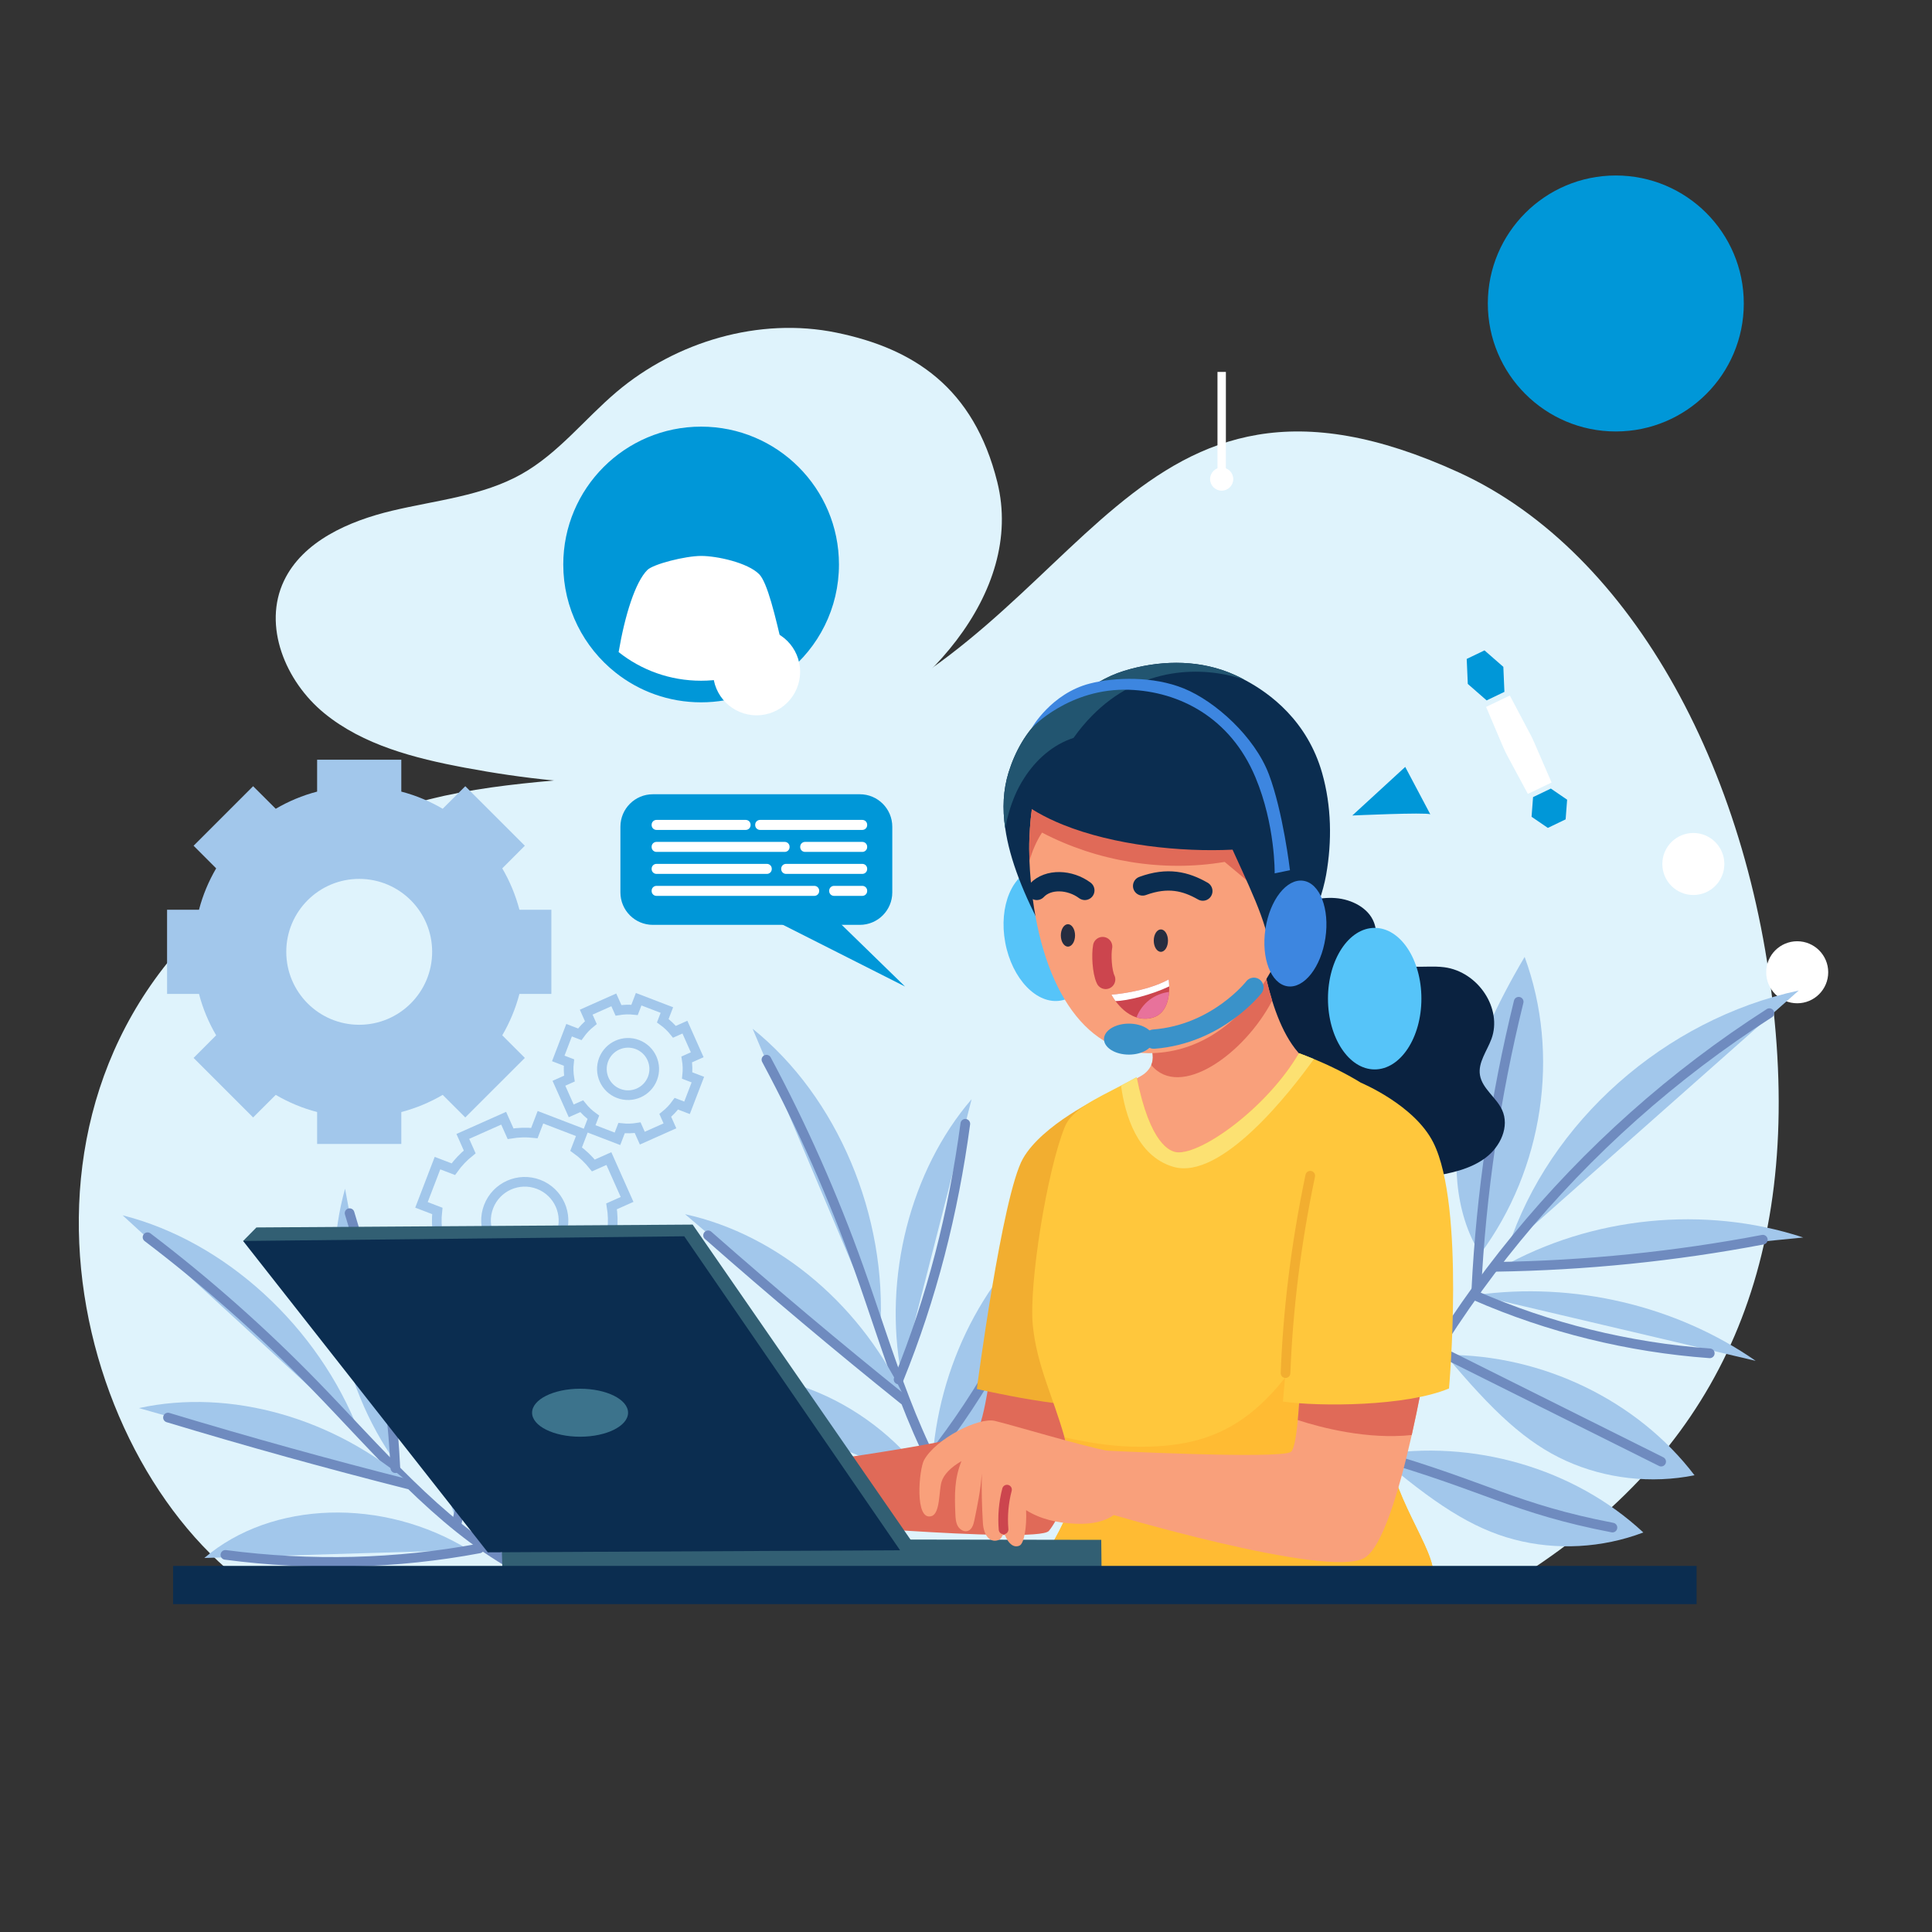 <?xml version="1.0" encoding="UTF-8"?> <svg xmlns="http://www.w3.org/2000/svg" viewBox="0 0 200.00 200.00" data-guides="{&quot;vertical&quot;:[],&quot;horizontal&quot;:[]}"><rect x="0" y="0" width="200.00" height="200.00" fill="#333333" stroke="none"/><path fill="rgb(223, 243, 252)" stroke="none" fill-opacity="1" stroke-width="1" stroke-opacity="1" id="tSvg10a5d00e3f8" title="Path 1" d="M25.201 163.829C6.205 149.385 -2.255 109.333 28.589 89.693C49.009 76.693 61.709 84.109 84.681 75.509C112.725 65.013 116.905 33.301 151.017 48.905C169.089 57.169 181.617 80.461 183.821 106.933C185.981 132.857 176.793 150.645 158.017 162.817C113.925 164.693 69.745 164.353 25.201 163.829Z"></path><path fill="rgb(223, 243, 252)" stroke="none" fill-opacity="1" stroke-width="1" stroke-opacity="1" id="tSvg862be6fe48" title="Path 2" d="M103.24 49.904C106.109 61.424 95.455 72.828 84.23 77.556C73.005 82.288 60.133 81.724 48.107 79.468C42.918 78.496 37.584 77.128 33.553 73.82C29.522 70.512 27.185 64.768 29.395 60.128C31.344 56.036 36.091 53.94 40.615 52.864C45.14 51.788 49.946 51.348 53.977 49.084C57.8 46.936 60.511 43.38 63.836 40.564C69.978 35.368 78.607 32.792 86.592 34.436C94.582 36.08 100.801 40.112 103.24 49.904Z"></path><path fill="rgb(162, 199, 235)" stroke="none" fill-opacity="1" stroke-width="1" stroke-opacity="1" id="tSvg168b43943a2" title="Path 3" d="M17.295 102.89C17.295 99.985 17.295 97.08 17.295 94.175C18.397 94.175 19.498 94.175 20.6 94.175C20.997 92.652 21.602 91.215 22.377 89.891C21.598 89.111 20.819 88.331 20.04 87.551C22.095 85.496 24.149 83.442 26.203 81.388C26.984 82.166 27.764 82.945 28.544 83.724C29.867 82.949 31.304 82.344 32.828 81.947C32.828 80.846 32.828 79.744 32.828 78.643C35.733 78.643 38.638 78.643 41.543 78.643C41.543 79.744 41.543 80.846 41.543 81.947C43.067 82.344 44.503 82.949 45.827 83.724C46.607 82.945 47.387 82.166 48.167 81.388C50.222 83.442 52.276 85.496 54.331 87.551C53.552 88.331 52.773 89.111 51.994 89.891C52.769 91.214 53.37 92.651 53.771 94.175C54.873 94.175 55.974 94.175 57.075 94.175C57.075 97.08 57.075 99.985 57.075 102.89C55.974 102.89 54.873 102.89 53.771 102.89C53.37 104.414 52.769 105.851 51.994 107.174C52.773 107.954 53.552 108.735 54.331 109.515C52.276 111.569 50.222 113.624 48.167 115.678C47.387 114.899 46.607 114.12 45.827 113.341C44.504 114.116 43.067 114.718 41.543 115.118C41.543 116.22 41.543 117.321 41.543 118.423C38.638 118.423 35.733 118.423 32.828 118.423C32.828 117.321 32.828 116.22 32.828 115.118C31.304 114.718 29.867 114.116 28.544 113.341C27.764 114.12 26.984 114.899 26.203 115.678C24.149 113.624 22.095 111.569 20.04 109.515C20.819 108.735 21.598 107.954 22.377 107.174C21.602 105.851 20.997 104.414 20.6 102.89C19.498 102.89 18.397 102.89 17.295 102.89ZM37.183 106.084C41.354 106.084 44.736 102.702 44.736 98.53C44.736 94.364 41.354 90.982 37.183 90.982C33.016 90.982 29.634 94.364 29.634 98.53C29.634 102.702 33.016 106.084 37.183 106.084Z"></path><path fill="none" stroke="rgb(162, 199, 235)" fill-opacity="1" stroke-width="1" stroke-opacity="1" stroke-miterlimit="10" id="tSvg18cfab3246b" title="Path 4" d="M43.631 124.727C44.184 123.286 44.736 121.846 45.289 120.405C45.835 120.614 46.382 120.824 46.928 121.034C47.415 120.354 47.988 119.756 48.624 119.247C48.386 118.712 48.148 118.177 47.911 117.642C49.32 117.014 50.73 116.386 52.139 115.758C52.378 116.293 52.617 116.827 52.855 117.362C53.659 117.229 54.487 117.203 55.318 117.296C55.527 116.749 55.737 116.203 55.947 115.657C57.387 116.21 58.828 116.762 60.269 117.315C60.059 117.861 59.849 118.407 59.64 118.954C60.32 119.44 60.917 120.014 61.426 120.65C61.961 120.412 62.496 120.174 63.031 119.936C63.659 121.346 64.287 122.756 64.915 124.165C64.381 124.404 63.846 124.642 63.311 124.881C63.444 125.685 63.469 126.512 63.378 127.344C63.924 127.553 64.47 127.763 65.017 127.972C64.464 129.413 63.911 130.854 63.359 132.294C62.812 132.085 62.266 131.875 61.72 131.666C61.231 132.345 60.66 132.943 60.023 133.452C60.261 133.987 60.499 134.522 60.737 135.057C59.327 135.685 57.918 136.313 56.508 136.941C56.27 136.406 56.031 135.872 55.792 135.337C54.989 135.47 54.161 135.494 53.33 135.404C53.12 135.95 52.911 136.496 52.701 137.042C51.26 136.49 49.82 135.937 48.379 135.384C48.589 134.838 48.798 134.292 49.008 133.746C48.328 133.257 47.73 132.686 47.221 132.049C46.686 132.287 46.151 132.525 45.616 132.763C44.988 131.353 44.36 129.944 43.732 128.534C44.267 128.295 44.802 128.057 45.336 127.818C45.203 127.014 45.177 126.187 45.27 125.356C44.724 125.146 44.177 124.936 43.631 124.727ZM52.886 130.094C54.955 130.888 57.275 129.854 58.069 127.786C58.862 125.719 57.828 123.399 55.759 122.605C53.693 121.812 51.373 122.846 50.58 124.912C49.786 126.981 50.82 129.302 52.886 130.094Z"></path><path fill="none" stroke="rgb(162, 199, 235)" fill-opacity="1" stroke-width="1" stroke-opacity="1" stroke-miterlimit="10" id="tSvg10967e1cb96" title="Path 5" d="M57.792 109.567C58.165 108.593 58.539 107.62 58.912 106.646C59.281 106.788 59.65 106.93 60.019 107.071C60.348 106.612 60.736 106.208 61.166 105.864C61.005 105.502 60.844 105.141 60.684 104.779C61.636 104.355 62.589 103.931 63.541 103.506C63.703 103.868 63.864 104.229 64.025 104.59C64.569 104.501 65.128 104.483 65.689 104.546C65.831 104.177 65.973 103.808 66.114 103.438C67.088 103.812 68.061 104.185 69.035 104.559C68.893 104.928 68.751 105.297 68.61 105.666C69.069 105.995 69.473 106.382 69.817 106.812C70.179 106.651 70.54 106.491 70.902 106.33C71.326 107.282 71.75 108.235 72.175 109.188C71.813 109.349 71.452 109.51 71.091 109.672C71.18 110.215 71.197 110.774 71.135 111.336C71.504 111.477 71.874 111.619 72.243 111.76C71.869 112.734 71.496 113.707 71.122 114.681C70.753 114.539 70.384 114.398 70.015 114.256C69.685 114.715 69.299 115.119 68.869 115.463C69.029 115.825 69.19 116.186 69.351 116.548C68.398 116.972 67.446 117.397 66.493 117.821C66.332 117.46 66.17 117.098 66.009 116.737C65.466 116.826 64.907 116.843 64.345 116.782C64.203 117.151 64.062 117.52 63.92 117.889C62.947 117.515 61.973 117.142 61 116.768C61.141 116.399 61.283 116.03 61.425 115.661C60.965 115.331 60.561 114.945 60.218 114.515C59.856 114.676 59.495 114.837 59.133 114.997C58.709 114.045 58.285 113.092 57.86 112.14C58.222 111.978 58.583 111.817 58.944 111.656C58.855 111.112 58.837 110.553 58.899 109.992C58.53 109.85 58.161 109.708 57.792 109.567ZM64.045 113.193C65.443 113.729 67.011 113.031 67.547 111.633C68.083 110.237 67.385 108.669 65.987 108.133C64.591 107.597 63.023 108.296 62.487 109.692C61.951 111.09 62.649 112.658 64.045 113.193Z"></path><path fill="rgb(0, 151, 216)" stroke="rgb(0, 151, 216)" fill-opacity="1" stroke-width="1" stroke-opacity="1" stroke-miterlimit="10" id="tSvg18f44af4ab6" title="Path 6" d="M58.809 58.435C58.809 62.814 60.855 66.718 64.04 69.24C66.385 71.101 69.349 72.205 72.579 72.205C75.8 72.205 78.765 71.101 81.118 69.24C84.307 66.718 86.349 62.814 86.349 58.435C86.349 50.83 80.184 44.665 72.579 44.665C64.974 44.665 58.809 50.83 58.809 58.435Z"></path><ellipse fill="rgb(255, 255, 255)" id="tSvg10ba92509d0" cx="78.32" cy="69.542" rx="4.508" ry="4.507" title="Ellipse 1" fill-opacity="1" stroke="none" stroke-opacity="1" style="transform: rotate(0deg);"></ellipse><path fill="rgb(255, 255, 255)" stroke="none" fill-opacity="1" stroke-width="1" stroke-opacity="1" id="tSvgcd6de4d04" title="Path 7" d="M64.04 67.504C66.385 69.364 69.349 70.469 72.579 70.469C75.8 70.469 78.765 69.365 81.118 67.504C80.237 63.629 79.427 60.284 78.583 59.436C77.393 58.245 74.229 57.55 72.583 57.55C70.938 57.55 67.625 58.394 67.013 59.006C65.764 60.25 64.689 63.687 64.04 67.504Z"></path><path fill="rgb(0, 151, 216)" stroke="none" fill-opacity="1" stroke-width="1" stroke-opacity="1" id="tSvgd93180848d" title="Path 8" d="M92.369 92.381C92.369 90.114 92.369 87.847 92.369 85.581C92.369 83.725 90.865 82.221 89.009 82.221C81.868 82.221 74.726 82.221 67.585 82.221C65.729 82.221 64.225 83.725 64.225 85.581C64.225 87.847 64.225 90.114 64.225 92.381C64.225 94.237 65.729 95.741 67.585 95.741C74.725 95.741 81.865 95.741 89.005 95.741C90.861 95.745 92.369 94.237 92.369 92.381Z"></path><path fill="rgb(0, 151, 216)" stroke="none" fill-opacity="1" stroke-width="1" stroke-opacity="1" id="tSvg16453f95894" title="Path 9" d="M83.321 92.025C86.777 95.391 90.233 98.758 93.689 102.125C88.088 99.294 82.486 96.463 76.885 93.633"></path><path fill="rgb(255, 255, 255)" stroke="none" fill-opacity="1" stroke-width="1" stroke-opacity="1" id="tSvg7760f07cd8" title="Path 10" d="M89.769 85.413C89.769 85.401 89.769 85.389 89.769 85.377C89.769 85.101 89.545 84.877 89.269 84.877C85.738 84.877 82.208 84.877 78.677 84.877C78.401 84.877 78.177 85.101 78.177 85.377C78.177 85.389 78.177 85.401 78.177 85.413C78.177 85.689 78.401 85.913 78.677 85.913C82.208 85.913 85.738 85.913 89.269 85.913C89.545 85.913 89.769 85.689 89.769 85.413Z"></path><path fill="rgb(255, 255, 255)" stroke="none" fill-opacity="1" stroke-width="1" stroke-opacity="1" id="tSvg1035411be85" title="Path 11" d="M77.701 85.413C77.701 85.401 77.701 85.389 77.701 85.377C77.701 85.101 77.477 84.877 77.201 84.877C74.12 84.877 71.038 84.877 67.957 84.877C67.681 84.877 67.457 85.101 67.457 85.377C67.457 85.389 67.457 85.401 67.457 85.413C67.457 85.689 67.681 85.913 67.957 85.913C71.038 85.913 74.12 85.913 77.201 85.913C77.477 85.913 77.701 85.689 77.701 85.413Z"></path><path fill="rgb(255, 255, 255)" stroke="none" fill-opacity="1" stroke-width="1" stroke-opacity="1" id="tSvg612256e0c0" title="Path 12" d="M81.737 87.689C81.737 87.677 81.737 87.665 81.737 87.653C81.737 87.377 81.513 87.153 81.237 87.153C76.81 87.153 72.384 87.153 67.957 87.153C67.681 87.153 67.457 87.377 67.457 87.653C67.457 87.665 67.457 87.677 67.457 87.689C67.457 87.965 67.681 88.189 67.957 88.189C72.384 88.189 76.81 88.189 81.237 88.189C81.513 88.189 81.737 87.965 81.737 87.689Z"></path><path fill="rgb(255, 255, 255)" stroke="none" fill-opacity="1" stroke-width="1" stroke-opacity="1" id="tSvg2202498d3a" title="Path 13" d="M89.769 87.689C89.769 87.677 89.769 87.665 89.769 87.653C89.769 87.377 89.545 87.153 89.269 87.153C87.292 87.153 85.314 87.153 83.337 87.153C83.061 87.153 82.837 87.377 82.837 87.653C82.837 87.665 82.837 87.677 82.837 87.689C82.837 87.965 83.061 88.189 83.337 88.189C85.314 88.189 87.292 88.189 89.269 88.189C89.545 88.189 89.769 87.965 89.769 87.689Z"></path><path fill="rgb(255, 255, 255)" stroke="none" fill-opacity="1" stroke-width="1" stroke-opacity="1" id="tSvg6d86bade3a" title="Path 14" d="M79.893 89.965C79.893 89.953 79.893 89.941 79.893 89.929C79.893 89.653 79.669 89.429 79.393 89.429C75.581 89.429 71.769 89.429 67.957 89.429C67.681 89.429 67.457 89.653 67.457 89.929C67.457 89.941 67.457 89.953 67.457 89.965C67.457 90.241 67.681 90.465 67.957 90.465C71.769 90.465 75.581 90.465 79.393 90.465C79.669 90.465 79.893 90.241 79.893 89.965Z"></path><path fill="rgb(255, 255, 255)" stroke="none" fill-opacity="1" stroke-width="1" stroke-opacity="1" id="tSvgf5cfef3daa" title="Path 15" d="M89.769 89.965C89.769 89.953 89.769 89.941 89.769 89.929C89.769 89.653 89.545 89.429 89.269 89.429C86.636 89.429 84.002 89.429 81.369 89.429C81.093 89.429 80.869 89.653 80.869 89.929C80.869 89.941 80.869 89.953 80.869 89.965C80.869 90.241 81.093 90.465 81.369 90.465C84.002 90.465 86.636 90.465 89.269 90.465C89.545 90.465 89.769 90.241 89.769 89.965Z"></path><path fill="rgb(255, 255, 255)" stroke="none" fill-opacity="1" stroke-width="1" stroke-opacity="1" id="tSvg78a9149e29" title="Path 16" d="M89.769 92.241C89.769 92.229 89.769 92.217 89.769 92.205C89.769 91.929 89.545 91.705 89.269 91.705C88.292 91.705 87.314 91.705 86.337 91.705C86.061 91.705 85.837 91.929 85.837 92.205C85.837 92.217 85.837 92.229 85.837 92.241C85.837 92.517 86.061 92.741 86.337 92.741C87.314 92.741 88.292 92.741 89.269 92.741C89.545 92.741 89.769 92.517 89.769 92.241Z"></path><path fill="rgb(255, 255, 255)" stroke="none" fill-opacity="1" stroke-width="1" stroke-opacity="1" id="tSvg1477e32c072" title="Path 17" d="M84.801 92.241C84.801 92.229 84.801 92.217 84.801 92.205C84.801 91.929 84.577 91.705 84.301 91.705C78.853 91.705 73.405 91.705 67.957 91.705C67.681 91.705 67.457 91.929 67.457 92.205C67.457 92.217 67.457 92.229 67.457 92.241C67.457 92.517 67.681 92.741 67.957 92.741C73.405 92.741 78.853 92.741 84.301 92.741C84.577 92.741 84.801 92.517 84.801 92.241Z"></path><ellipse fill="rgb(0, 151, 216)" id="tSvg1c5c6755cb" cx="167.268" cy="31.416" rx="13.249" ry="13.249" title="Ellipse 2" fill-opacity="1" stroke="none" stroke-opacity="1" style="transform: rotate(0deg);"></ellipse><ellipse fill="rgb(255, 255, 255)" id="tSvg19780dfd768" cx="186.046" cy="100.648" rx="3.21" ry="3.21" title="Ellipse 3" fill-opacity="1" stroke="none" stroke-opacity="1" style="transform: rotate(0deg);"></ellipse><path fill="rgb(0, 151, 216)" stroke="none" fill-opacity="1" stroke-width="1" stroke-opacity="1" id="tSvg1bebf8d9d6" title="Path 18" d="M162.073 84.82C162.125 84.142 162.177 83.463 162.229 82.784C161.667 82.4 161.105 82.016 160.543 81.632C159.929 81.927 159.315 82.222 158.702 82.516C158.65 83.195 158.599 83.873 158.547 84.552C159.109 84.936 159.671 85.32 160.233 85.704C160.846 85.41 161.46 85.115 162.073 84.82Z"></path><ellipse fill="rgb(255, 255, 255)" id="tSvg3fa83f5c2d" cx="175.294" cy="89.44" rx="3.21" ry="3.21" title="Ellipse 4" fill-opacity="1" stroke="none" stroke-opacity="1" style="transform: rotate(0deg);"></ellipse><path fill="rgb(0, 151, 216)" stroke="none" fill-opacity="1" stroke-width="1" stroke-opacity="1" id="tSvg15b4a27337d" title="Path 19" d="M155.736 71.622C155.699 70.759 155.663 69.896 155.626 69.033C154.976 68.464 154.325 67.896 153.675 67.328C153.061 67.622 152.448 67.917 151.834 68.212C151.871 69.075 151.908 69.938 151.945 70.8C152.595 71.369 153.245 71.937 153.896 72.505C154.509 72.211 155.123 71.916 155.736 71.622Z"></path><path fill="rgb(255, 255, 255)" stroke="none" fill-opacity="1" stroke-width="1" stroke-opacity="1" id="tSvg13cc500888b" title="Path 20" d="M158.164 82.184C158.983 81.791 159.801 81.398 160.62 81.005C160.015 79.61 159.41 78.214 158.805 76.818C158.69 76.553 158.565 76.292 158.429 76.036C157.719 74.691 157.008 73.346 156.297 72.001C155.478 72.394 154.66 72.787 153.841 73.18C154.425 74.555 155.008 75.929 155.592 77.304C155.727 77.622 155.877 77.935 156.041 78.24C156.749 79.555 157.457 80.87 158.164 82.184Z"></path><path fill="rgb(0, 151, 216)" stroke="none" fill-opacity="1" stroke-width="1" stroke-opacity="1" id="tSvge869b22ed1" title="Path 21" d="M148.063 84.294C147.59 84.074 139.989 84.421 139.989 84.421C141.815 82.744 143.642 81.067 145.468 79.39C146.333 81.025 147.198 82.659 148.063 84.294Z"></path><ellipse fill="rgb(0, 151, 216)" id="tSvg18e0218dcf2" cx="129.166" cy="144.647" rx="13.021" ry="13.021" title="Ellipse 5" fill-opacity="1" stroke="none" stroke-opacity="1" style="transform: rotate(0deg);"></ellipse><path fill="rgb(255, 255, 255)" stroke="none" fill-opacity="1" stroke-width="1" stroke-opacity="1" id="tSvg8160615941" x="176.276" y="96.247" width="2.174" height="27.338" title="Rectangle 2" d="M126.033 38.499C126.323 38.499 126.613 38.499 126.903 38.499C126.903 42.144 126.903 45.789 126.903 49.434C126.613 49.434 126.323 49.434 126.033 49.434C126.033 45.789 126.033 42.144 126.033 38.499Z"></path><path fill="rgb(255, 255, 255)" stroke="none" fill-opacity="1" stroke-width="1" stroke-opacity="1" id="tSvg1379a02893b" x="164.265" y="118.51" width="2.174" height="27.71" title="Rectangle 3" d="M119.706 -272.672C119.541 -272.91 119.376 -273.148 119.211 -273.387C122.249 -275.489 125.287 -277.592 128.324 -279.695C128.489 -279.456 128.654 -279.218 128.819 -278.98C125.781 -276.877 122.744 -274.774 119.706 -272.672Z"></path><path fill="rgb(255, 255, 255)" stroke="none" fill-opacity="1" stroke-width="1" stroke-opacity="1" id="tSvgde5f11b592" title="Path 22" d="M125.269 49.595C125.269 50.257 125.806 50.794 126.468 50.794C127.13 50.794 127.666 50.257 127.666 49.595C127.666 48.933 127.13 48.397 126.468 48.397C125.806 48.397 125.269 48.934 125.269 49.595Z"></path><path fill="rgb(162, 199, 235)" stroke="none" fill-opacity="1" stroke-width="1" stroke-opacity="1" id="tSvge3649a14c9" title="Path 23" d="M91.117 137.765C91.889 125.861 86.681 113.541 77.909 106.493Z"></path><path fill="none" stroke="rgb(111, 139, 191)" fill-opacity="1" stroke-width="1" stroke-opacity="1" stroke-linecap="round" stroke-miterlimit="10" id="tSvg138375dc967" title="Path 24" d="M79.341 109.697C83.037 116.585 86.233 123.793 88.889 131.229C92.117 140.257 94.657 149.849 100.185 157.417"></path><path fill="rgb(162, 199, 235)" stroke="none" fill-opacity="1" stroke-width="1" stroke-opacity="1" id="tSvg1714d8cb327" title="Path 25" d="M93.885 145.253C89.445 135.321 80.633 127.817 70.917 125.693Z"></path><path fill="none" stroke="rgb(111, 139, 191)" fill-opacity="1" stroke-width="1" stroke-opacity="1" stroke-linecap="round" stroke-miterlimit="10" id="tSvg88afac27ee" title="Path 26" d="M73.301 127.881C79.937 133.721 86.685 139.397 93.545 144.905"></path><path fill="rgb(162, 199, 235)" stroke="none" fill-opacity="1" stroke-width="1" stroke-opacity="1" id="tSvg889f1ce77b" title="Path 27" d="M96.505 153.905C90.573 145.045 79.629 140.421 70.573 142.949Z"></path><path fill="none" stroke="rgb(111, 139, 191)" fill-opacity="1" stroke-width="1" stroke-opacity="1" stroke-linecap="round" stroke-miterlimit="10" id="tSvg14b4851c774" title="Path 28" d="M72.745 143.589C80.521 148.453 88.909 152.045 97.557 154.205"></path><path fill="rgb(162, 199, 235)" stroke="none" fill-opacity="1" stroke-width="1" stroke-opacity="1" id="tSvg4e5b7964b" title="Path 29" d="M93.301 142.241C91.405 132.265 94.249 121.145 100.581 113.789Z"></path><path fill="none" stroke="rgb(111, 139, 191)" fill-opacity="1" stroke-width="1" stroke-opacity="1" stroke-linecap="round" stroke-miterlimit="10" id="tSvg119a5daed26" title="Path 30" d="M99.929 116.333C98.681 125.613 96.461 134.305 93.021 142.801"></path><path fill="rgb(162, 199, 235)" stroke="none" fill-opacity="1" stroke-width="1" stroke-opacity="1" id="tSvg18c7926188e" title="Path 31" d="M96.557 150.737C97.365 140.481 102.621 130.849 110.309 125.533C109.865 130.965 108.421 136.201 106.129 140.961C103.493 146.429 99.621 149.897 96.557 150.737Z"></path><path fill="none" stroke="rgb(111, 139, 191)" fill-opacity="1" stroke-width="1" stroke-opacity="1" stroke-linecap="round" stroke-miterlimit="10" id="tSvg1980fbddcae" title="Path 32" d="M109.169 127.609C106.145 136.161 101.793 144.089 96.365 150.953"></path><path fill="rgb(162, 199, 235)" stroke="none" fill-opacity="1" stroke-width="1" stroke-opacity="1" id="tSvg1783e582d61" title="Path 33" d="M37.185 148.277C32.989 137.361 23.337 128.505 12.693 125.809Z"></path><path fill="none" stroke="rgb(111, 139, 191)" fill-opacity="1" stroke-width="1" stroke-opacity="1" stroke-linecap="round" stroke-miterlimit="10" id="tSvgaceac5635d" title="Path 34" d="M15.273 128.077C21.361 132.705 27.145 137.821 32.537 143.361C39.089 150.089 45.269 157.593 53.257 162.081"></path><path fill="rgb(162, 199, 235)" stroke="none" fill-opacity="1" stroke-width="1" stroke-opacity="1" id="tSvgbc3c80c230" title="Path 35" d="M42.701 153.817C34.705 146.781 23.841 143.693 14.385 145.765Z"></path><path fill="none" stroke="rgb(111, 139, 191)" fill-opacity="1" stroke-width="1" stroke-opacity="1" stroke-linecap="round" stroke-miterlimit="10" id="tSvg9c9819b0ff" title="Path 36" d="M17.389 146.745C25.649 149.241 33.941 151.541 42.261 153.649"></path><path fill="rgb(162, 199, 235)" stroke="none" fill-opacity="1" stroke-width="1" stroke-opacity="1" id="tSvg5baf210518" title="Path 37" d="M48.565 160.457C39.689 154.985 28.121 155.333 21.153 161.281Z"></path><path fill="none" stroke="rgb(111, 139, 191)" fill-opacity="1" stroke-width="1" stroke-opacity="1" stroke-linecap="round" stroke-miterlimit="10" id="tSvg5af735ce5d" title="Path 38" d="M23.333 160.961C32.197 162.121 41.089 161.897 49.613 160.293"></path><path fill="rgb(162, 199, 235)" stroke="none" fill-opacity="1" stroke-width="1" stroke-opacity="1" id="tSvg189bca0873" title="Path 39" d="M40.949 151.373C35.185 143.261 33.141 132.193 35.721 123.057Z"></path><path fill="none" stroke="rgb(111, 139, 191)" fill-opacity="1" stroke-width="1" stroke-opacity="1" stroke-linecap="round" stroke-miterlimit="10" id="tSvg2b4ed4dfeb" title="Path 40" d="M36.189 125.585C38.893 134.361 40.489 143.009 40.929 151.985"></path><path fill="rgb(162, 199, 235)" stroke="none" fill-opacity="1" stroke-width="1" stroke-opacity="1" id="tSvgb42a1f3e4c" title="Path 41" d="M47.309 157.613C43.821 148.149 44.517 137.421 49.133 129.549C50.965 134.569 51.837 139.821 51.761 144.997C51.677 150.941 49.677 155.613 47.309 157.613Z"></path><path fill="none" stroke="rgb(111, 139, 191)" fill-opacity="1" stroke-width="1" stroke-opacity="1" stroke-linecap="round" stroke-miterlimit="10" id="tSvg6ca99ed341" title="Path 42" d="M48.981 131.861C49.813 140.713 49.217 149.553 47.233 157.881"></path><path fill="rgb(162, 199, 235)" stroke="none" fill-opacity="1" stroke-width="1" stroke-opacity="1" id="tSvg189a168c153" title="Path 43" d="M156.106 129.191C160.384 116.108 172.321 105.536 186.208 102.536Z"></path><path fill="rgb(162, 199, 235)" stroke="none" fill-opacity="1" stroke-width="1" stroke-opacity="1" id="tSvg1745bd61ebf" title="Path 44" d="M155.382 131.221C164.752 125.922 176.492 124.754 186.669 128.103Z"></path><path fill="rgb(162, 199, 235)" stroke="none" fill-opacity="1" stroke-width="1" stroke-opacity="1" id="tSvg107a43d05ef" title="Path 45" d="M152.79 134.058C162.917 132.654 173.522 135.151 181.746 140.873Z"></path><path fill="rgb(162, 199, 235)" stroke="none" fill-opacity="1" stroke-width="1" stroke-opacity="1" id="tSvg26aa41f38d" title="Path 46" d="M149.633 140.256C159.661 140.214 169.521 144.98 175.415 152.719C170.952 153.614 166.213 153.079 162.118 151.225C158.024 149.37 154.593 146.206 149.633 140.256Z"></path><path fill="rgb(162, 199, 235)" stroke="none" fill-opacity="1" stroke-width="1" stroke-opacity="1" id="tSvg11bf120a507" title="Path 47" d="M142.563 150.626C152.451 148.931 162.987 151.995 170.117 158.641C165.861 160.257 161.096 160.516 156.742 159.367C152.387 158.219 148.467 155.669 142.563 150.626Z"></path><path fill="rgb(162, 199, 235)" stroke="none" fill-opacity="1" stroke-width="1" stroke-opacity="1" id="tSvg145e54dc0af" title="Path 48" d="M153.238 129.811C159.768 121.01 161.54 109.15 157.83 99.06C154.997 103.857 152.553 108.929 151.412 114.32C150.271 119.712 150.493 125.46 153.238 129.811Z"></path><path fill="rgb(162, 199, 235)" stroke="none" fill-opacity="1" stroke-width="1" stroke-opacity="1" id="tSvg536fd0f1ca" title="Path 49" d="M149.249 138.302C150.795 128.952 147.598 119.041 140.845 112.269Z"></path><path fill="none" stroke="rgb(111, 139, 191)" fill-opacity="1" stroke-width="1" stroke-opacity="1" stroke-linecap="round" stroke-miterlimit="10" id="tSvgbe1d88b488" title="Path 50" d="M183.168 104.88C163.294 117.596 147.752 136.549 139.547 158.083"></path><path fill="none" stroke="rgb(111, 139, 191)" fill-opacity="1" stroke-width="1" stroke-opacity="1" stroke-linecap="round" stroke-miterlimit="10" id="tSvge4eaaf1d6" title="Path 51" d="M157.213 103.7C154.796 113.516 153.325 123.537 152.827 133.588"></path><path fill="none" stroke="rgb(111, 139, 191)" fill-opacity="1" stroke-width="1" stroke-opacity="1" stroke-linecap="round" stroke-miterlimit="10" id="tSvg1ca3558b06" title="Path 52" d="M142.33 116.066C143.122 123.985 145.569 131.725 149.479 138.696"></path><path fill="none" stroke="rgb(111, 139, 191)" fill-opacity="1" stroke-width="1" stroke-opacity="1" stroke-linecap="round" stroke-miterlimit="10" id="tSvg6d7fdc44a5" title="Path 53" d="M182.486 128.332C173.375 130.064 164.114 131.003 154.851 131.141"></path><path fill="none" stroke="rgb(111, 139, 191)" fill-opacity="1" stroke-width="1" stroke-opacity="1" stroke-linecap="round" stroke-miterlimit="10" id="tSvg1879073126c" title="Path 54" d="M176.995 140.095C168.594 139.484 160.329 137.449 152.689 134.106"></path><path fill="none" stroke="rgb(111, 139, 191)" fill-opacity="1" stroke-width="1" stroke-opacity="1" stroke-linecap="round" stroke-miterlimit="10" id="tSvg17e640ec496" title="Path 55" d="M171.962 151.306C164.21 147.44 156.457 143.568 148.705 139.701"></path><path fill="none" stroke="rgb(111, 139, 191)" fill-opacity="1" stroke-width="1" stroke-opacity="1" stroke-linecap="round" stroke-miterlimit="10" id="tSvg1631104a021" title="Path 56" d="M166.92 158.135C156.799 156.182 153.792 153.852 142.559 150.627"></path><path fill="rgb(224, 106, 88)" stroke="none" fill-opacity="1" stroke-width="1" stroke-opacity="1" id="tSvgd0274b7ba5" title="Path 57" d="M102.845 139.597C102.845 139.597 101.969 147.625 100.989 148.269C99.237 149.425 78.957 152.097 78.957 152.097C79.178 153.856 79.4 155.614 79.621 157.373C79.621 157.373 107.397 159.869 108.577 158.481C110.625 156.073 114.225 144.457 114.225 144.457C110.432 142.837 106.638 141.217 102.845 139.597Z"></path><path fill="rgb(242, 174, 48)" stroke="none" fill-opacity="1" stroke-width="1" stroke-opacity="1" id="tSvg76fdaaf01a" title="Path 58" d="M116.237 118.929C115.489 117.133 114.741 115.337 113.993 113.541C113.993 113.541 107.905 116.401 105.897 119.933C103.749 123.709 101.121 143.785 101.121 143.785C101.121 143.785 111.869 146.261 113.845 145.209C115.821 144.157 116.237 118.929 116.237 118.929Z"></path><path fill="rgb(10, 34, 64)" stroke="none" fill-opacity="1" stroke-width="1" stroke-opacity="1" id="tSvg232d6de4e6" title="Path 59" d="M133.329 93.921C134.901 93.345 136.565 92.841 138.249 92.969C139.933 93.097 141.653 93.989 142.225 95.469C142.633 96.517 142.445 97.753 143.089 98.697C143.705 99.601 144.929 99.977 146.073 100.053C147.221 100.133 148.377 99.981 149.517 100.129C153.037 100.597 155.549 104.421 154.393 107.553C153.933 108.801 152.989 109.993 153.205 111.293C153.433 112.685 154.893 113.601 155.493 114.893C156.289 116.613 155.337 118.697 153.765 119.869C152.193 121.037 150.149 121.481 148.165 121.777C145.433 122.185 142.613 122.377 139.913 121.801C137.213 121.225 134.633 119.801 133.237 117.577C132.617 116.593 132.241 115.481 131.521 114.557C130.033 112.649 127.397 111.909 125.321 110.557C123.053 109.073 121.389 106.185 122.725 103.925C124.013 101.753 127.365 101.269 128.709 99.129C129.265 98.245 129.397 97.193 129.757 96.229C130.125 95.261 131.005 94.773 133.329 93.921Z"></path><path fill="rgb(249, 160, 123)" stroke="none" fill-opacity="1" stroke-width="1" stroke-opacity="1" id="tSvg16306854f4c" title="Path 60" d="M124.169 120.565C123.773 121.021 123.305 121.521 122.657 121.565C121.973 121.613 121.401 121.129 120.961 120.661C118.689 118.257 117.189 115.305 116.581 112.261C117.145 111.941 117.689 111.633 118.181 111.345C118.637 111.073 118.981 110.693 119.177 110.249C119.313 109.921 119.361 109.577 119.325 109.217C119.005 106.209 118.721 104.533 117.665 101.481C122.681 100.349 127.413 99.005 130.133 96.733C130.465 98.133 130.857 100.873 131.693 103.589C132.585 106.465 133.977 109.309 136.337 110.533C131.705 113.269 127.573 116.669 124.169 120.565Z"></path><path fill="rgb(224, 106, 88)" stroke="none" fill-opacity="1" stroke-width="1" stroke-opacity="1" id="tSvg76228c8d7b" title="Path 61" d="M119.325 109.221C119.361 109.581 119.313 109.929 119.177 110.253C122.145 113.853 128.781 109.149 131.693 103.593C130.857 100.877 130.465 98.137 130.133 96.737C127.417 99.009 122.681 100.357 117.665 101.485C118.721 104.537 119.005 106.209 119.325 109.221Z"></path><path fill="rgb(255, 199, 60)" stroke="none" fill-opacity="1" stroke-width="1" stroke-opacity="1" id="tSvg15c86af500" title="Path 62" d="M111.061 152.741C111.717 157.085 107.029 161.761 106.913 164.081C116.869 164.081 137.725 164.689 148.345 163.245C148.829 160.565 143.585 154.537 143.585 148.585C143.585 147.797 143.617 146.933 143.681 146.005C143.849 143.349 144.241 140.189 144.677 136.949C145.861 128.257 147.437 118.961 146.273 117.033C143.993 113.277 138.661 110.725 136.017 109.629C135.109 109.253 134.517 109.049 134.473 109.025C131.157 114.681 124.409 119.505 121.861 119.289C121.153 119.233 119.053 118.501 117.665 111.513C117.125 111.821 116.585 112.105 116.049 112.381C113.413 113.753 110.941 114.885 110.229 116.649C108.349 121.293 106.505 133.001 106.913 137.165C107.325 141.365 109.013 144.573 110.197 148.789C110.473 149.777 110.725 150.825 110.929 151.953C110.981 152.205 111.021 152.469 111.061 152.741Z"></path><path fill="rgb(255, 187, 51)" stroke="none" fill-opacity="1" stroke-width="1" stroke-opacity="1" id="tSvg10ff87b17f8" title="Path 63" d="M106.913 164.081C116.869 164.081 137.725 164.689 148.345 163.245C148.829 160.565 143.585 154.537 143.585 148.585C143.585 147.797 143.617 146.933 143.681 146.005C143.849 143.349 144.241 140.189 144.677 136.949C142.793 138.937 140.045 130.537 138.829 132.997C132.249 146.277 127.061 149.769 118.045 149.769C115.357 149.769 112.877 149.397 110.197 148.789C110.473 149.777 110.725 150.825 110.929 151.953C110.977 152.209 111.021 152.473 111.061 152.745C111.717 157.081 107.029 161.757 106.913 164.081Z"></path><path fill="rgb(252, 225, 114)" stroke="none" fill-opacity="1" stroke-width="1" stroke-opacity="1" id="tSvgfc618c46f1" title="Path 64" d="M116.049 112.381C116.477 115.489 117.745 119.677 121.433 120.781C126.417 122.273 133.629 112.961 136.017 109.629C135.109 109.253 134.517 109.049 134.473 109.025C131.157 114.681 124.409 119.505 121.861 119.289C121.153 119.233 119.053 118.501 117.665 111.513C117.125 111.817 116.585 112.101 116.049 112.381Z"></path><path fill="rgb(50, 95, 115)" stroke="none" fill-opacity="1" stroke-width="1" stroke-opacity="1" id="tSvg123e185988" title="Path 65" d="M114.001 159.405C114.013 160.561 114.025 161.717 114.037 162.873C93.37 162.995 72.704 163.118 52.037 163.241C51.994 161.93 51.952 160.619 51.909 159.309C72.606 159.341 93.304 159.373 114.001 159.405Z"></path><path fill="rgb(50, 95, 115)" stroke="none" fill-opacity="1" stroke-width="1" stroke-opacity="1" id="tSvg16115eae06d" title="Path 66" d="M25.165 128.465C25.625 127.998 26.085 127.531 26.545 127.065C41.598 126.966 56.652 126.868 71.705 126.769C79.257 137.69 86.809 148.612 94.361 159.533C93.966 159.85 93.572 160.167 93.177 160.485C70.506 149.811 47.836 139.138 25.165 128.465Z"></path><path fill="rgb(11, 45, 80)" stroke="none" fill-opacity="1" stroke-width="1" stroke-opacity="1" id="tSvgefde787cbb" title="Path 67" d="M70.833 127.981C78.281 138.815 85.729 149.65 93.177 160.485C78.95 160.555 64.724 160.626 50.497 160.697C42.053 149.953 33.609 139.209 25.165 128.465C40.388 128.304 55.61 128.142 70.833 127.981Z"></path><ellipse fill="rgb(60, 115, 140)" id="tSvg176e2aef937" cx="60.049" cy="146.245" rx="4.968" ry="2.484" title="Ellipse 6" fill-opacity="1" stroke="none" stroke-opacity="1" style="transform: rotate(0deg);"></ellipse><path fill="rgb(86, 196, 249)" stroke="none" fill-opacity="1" stroke-width="1" stroke-opacity="1" id="tSvg11464f4ef87" title="Path 68" d="M113.084 95.894C112.38 92.117 109.791 89.432 107.299 89.896C104.808 90.36 103.359 93.798 104.063 97.575C104.767 101.352 107.357 104.037 109.848 103.573C112.339 103.109 113.788 99.671 113.084 95.894Z"></path><path fill="rgb(11, 45, 80)" stroke="none" fill-opacity="1" stroke-width="1" stroke-opacity="1" id="tSvge731d8562a" title="Path 69" d="M104.057 85.721C104.521 89.009 105.989 92.633 108.129 96.637C108.881 93.357 109.361 89.361 110.025 85.365C110.701 81.361 111.561 77.357 113.053 74.085C113.389 73.361 113.753 72.669 114.149 72.029C113.265 71.945 112.369 72.029 111.517 72.265C110.185 72.621 108.937 73.309 107.917 74.229C106.221 75.737 105.085 77.793 104.409 79.961C103.853 81.761 103.753 83.673 104.057 85.721Z"></path><path fill="rgb(249, 160, 123)" stroke="none" fill-opacity="1" stroke-width="1" stroke-opacity="1" id="tSvg36f53c30cf" title="Path 70" d="M106.569 89.121C106.593 89.769 106.637 90.429 106.697 91.085C107.609 101.725 112.077 109.025 118.913 109.025C128.565 109.025 134.821 98.201 134.821 87.597C134.821 77.137 128.413 69.565 120.913 70.441C116.589 70.937 113.429 72.373 111.185 74.477C109.701 75.877 108.629 77.569 107.897 79.493C107.061 81.649 106.657 84.089 106.573 86.717C106.573 86.725 106.565 86.733 106.565 86.741C106.533 87.517 106.541 88.309 106.569 89.121Z"></path><path fill="rgb(224, 106, 88)" stroke="none" fill-opacity="1" stroke-width="1" stroke-opacity="1" id="tSvg8fd1db4d99" title="Path 71" d="M106.569 89.121C106.857 88.093 107.285 87.089 107.869 86.189C113.561 89.165 120.345 90.313 126.777 89.225C128.001 90.245 129.197 91.249 130.401 92.253C130.377 87.413 130.309 84.137 128.421 81.793C126.649 79.593 123.693 78.765 120.893 78.405C117.741 77.993 114.537 78.009 111.393 78.465C110.189 78.633 108.941 78.893 107.893 79.501C107.057 81.657 106.653 84.097 106.569 86.725C106.569 86.733 106.561 86.741 106.561 86.749C106.533 87.517 106.541 88.309 106.569 89.121Z"></path><path fill="rgb(11, 45, 80)" stroke="none" fill-opacity="1" stroke-width="1" stroke-opacity="1" id="tSvg1967bd0627e" title="Path 72" d="M105.177 82.569C106.501 83.689 108.161 84.617 110.025 85.369C115.329 87.509 122.221 88.217 127.593 87.957C130.233 93.757 131.301 95.837 131.977 100.897C134.557 98.477 136.657 94.045 137.281 90.561C137.897 87.089 137.837 83.445 136.869 80.033C135.345 74.653 131.501 71.773 128.837 70.373C128.173 70.009 127.573 69.757 127.109 69.573C123.705 68.257 119.869 68.377 116.377 69.445C114.473 70.037 112.869 71.037 111.521 72.269C108.797 74.729 107.113 78.061 106.025 80.557C105.681 81.321 105.405 82.013 105.177 82.569Z"></path><path fill="rgb(34, 85, 112)" stroke="none" fill-opacity="1" stroke-width="1" stroke-opacity="1" id="tSvg1950def9f57" title="Path 73" d="M104.057 85.721C104.277 84.557 104.605 83.429 105.069 82.341C105.329 81.725 105.649 81.129 106.021 80.553C107.233 78.649 108.997 77.081 111.129 76.389C111.737 75.537 112.377 74.769 113.049 74.089C115.469 71.629 118.309 70.221 121.317 69.729C123.821 69.325 126.425 69.553 128.829 70.369C128.165 70.005 127.565 69.753 127.101 69.569C123.697 68.253 119.861 68.373 116.369 69.441C114.465 70.033 112.861 71.033 111.513 72.265C110.181 72.621 108.933 73.309 107.913 74.229C106.217 75.737 105.081 77.793 104.405 79.961C103.853 81.761 103.753 83.673 104.057 85.721Z"></path><path fill="none" stroke="rgb(11, 45, 80)" fill-opacity="1" stroke-width="2" stroke-opacity="1" stroke-linecap="round" stroke-miterlimit="10" id="tSvg11047c27184" title="Path 74" d="M124.517 92.245C122.733 91.225 120.881 90.765 118.285 91.713"></path><path fill="none" stroke="rgb(11, 45, 80)" fill-opacity="1" stroke-width="2" stroke-opacity="1" stroke-linecap="round" stroke-miterlimit="10" id="tSvg839944355a" title="Path 75" d="M112.301 92.173C110.773 91.033 108.509 90.917 107.329 92.173"></path><path fill="none" stroke="rgb(204, 69, 78)" fill-opacity="1" stroke-width="2" stroke-opacity="1" stroke-linecap="round" stroke-miterlimit="10" id="tSvg1091a4a12d7" title="Path 76" d="M114.145 97.989C113.989 98.797 114.073 100.585 114.457 101.389"></path><ellipse fill="rgb(38, 45, 64)" id="tSvga9d2dd7c3" cx="120.173" cy="97.373" rx="0.736" ry="1.16" title="Ellipse 7" fill-opacity="1" stroke="none" stroke-opacity="1" style="transform: rotate(0deg);"></ellipse><ellipse fill="rgb(38, 45, 64)" id="tSvge17ceb0aef" cx="110.553" cy="96.833" rx="0.736" ry="1.16" title="Ellipse 8" fill-opacity="1" stroke="none" stroke-opacity="1" style="transform: rotate(0deg);"></ellipse><path fill="rgb(204, 69, 78)" stroke="none" fill-opacity="1" stroke-width="1" stroke-opacity="1" id="tSvg79928ecaf1" title="Path 77" d="M115.057 102.969C115.057 102.969 115.201 103.249 115.477 103.629C115.909 104.209 116.645 105.009 117.649 105.321C117.65 105.321 117.652 105.321 117.653 105.321C118.077 105.457 118.537 105.505 119.049 105.413C120.553 105.145 120.949 103.757 121.021 102.689C121.037 102.481 121.037 102.289 121.033 102.113C121.025 101.681 120.977 101.393 120.977 101.393C118.581 102.713 115.057 102.969 115.057 102.969Z"></path><path fill="rgb(255, 255, 255)" stroke="none" fill-opacity="1" stroke-width="1" stroke-opacity="1" id="tSvg1516cbe1b77" title="Path 78" d="M115.057 102.969C115.057 102.969 115.201 103.249 115.477 103.629C116.701 103.613 119.205 102.985 121.033 102.113C121.025 101.681 120.977 101.393 120.977 101.393C118.581 102.713 115.057 102.969 115.057 102.969Z"></path><path fill="rgb(232, 114, 155)" stroke="none" fill-opacity="1" stroke-width="1" stroke-opacity="1" id="tSvg1cf7d568af" title="Path 79" d="M117.653 105.317C118.077 105.453 118.537 105.501 119.049 105.409C120.553 105.141 120.949 103.753 121.021 102.685C120.293 102.773 119.589 103.053 119.005 103.497C118.393 103.965 117.925 104.601 117.653 105.317Z"></path><path fill="rgb(61, 134, 224)" stroke="none" fill-opacity="1" stroke-width="1" stroke-opacity="1" id="tSvg155e4369623" title="Path 80" d="M131.953 90.409C131.953 90.409 132.037 85.421 129.961 80.465C127.357 74.245 122.049 71.585 116.901 71.405C110.697 71.185 106.813 75.349 106.813 75.349C106.813 75.349 108.833 71.785 112.817 70.761C115.433 70.089 119.381 69.981 122.549 71.269C125.813 72.593 129.881 76.269 131.353 80.153C132.821 84.037 133.537 90.085 133.537 90.085C133.009 90.193 132.481 90.301 131.953 90.409Z"></path><ellipse fill="rgb(86, 196, 249)" id="tSvg8df4cb863a" cx="142.307" cy="103.38" rx="4.836" ry="7.327" title="Ellipse 9" fill-opacity="1" stroke="none" stroke-opacity="1" style="transform: rotate(0deg);"></ellipse><path fill="rgb(61, 134, 224)" stroke="none" fill-opacity="1" stroke-width="1" stroke-opacity="1" id="tSvg3f3767652d" title="Path 81" d="M134.921 91.177C133.206 90.919 131.448 93.156 130.995 96.173C130.541 99.19 131.564 101.844 133.279 102.102C134.994 102.36 136.752 100.123 137.205 97.106C137.658 94.089 136.635 91.434 134.921 91.177Z"></path><ellipse fill="rgb(58, 146, 201)" id="tSvg665c3a78f9" cx="116.861" cy="107.569" rx="2.576" ry="1.604" title="Ellipse 10" fill-opacity="1" stroke="none" stroke-opacity="1" style="transform: rotate(0deg);"></ellipse><path fill="none" stroke="rgb(58, 146, 201)" fill-opacity="1" stroke-width="2" stroke-opacity="1" stroke-linecap="round" stroke-miterlimit="10" id="tSvg130df5a4cad" title="Path 82" d="M129.801 102.205C129.801 102.205 126.017 107.069 119.437 107.569"></path><path fill="rgb(249, 160, 123)" stroke="none" fill-opacity="1" stroke-width="1" stroke-opacity="1" id="tSvge07b863413" title="Path 83" d="M114.037 150.145C114.12 152.277 114.202 154.409 114.285 156.541C114.285 156.541 137.417 163.473 141.237 161.281C143.101 160.209 144.841 154.313 146.141 148.557C147.501 142.509 148.373 136.621 148.373 136.621C143.853 135.736 139.333 134.85 134.813 133.965C134.813 133.965 134.805 142.233 134.345 147.013C134.181 148.793 133.945 150.089 133.629 150.301C132.433 151.089 114.037 150.145 114.037 150.145Z"></path><path fill="rgb(224, 106, 88)" stroke="none" fill-opacity="1" stroke-width="1" stroke-opacity="1" id="tSvga799855e74" title="Path 84" d="M134.345 147.005C136.809 147.805 141.565 149.041 146.141 148.553C147.501 142.505 148.373 136.617 148.373 136.617C143.853 135.732 139.333 134.846 134.813 133.961C134.813 133.957 134.805 142.225 134.345 147.005Z"></path><path fill="rgb(249, 160, 123)" stroke="none" fill-opacity="1" stroke-width="1" stroke-opacity="1" id="tSvg3426074445" title="Path 85" d="M114.697 150.209C111.257 149.473 105.433 147.705 103.017 147.097C101.301 146.665 96.833 148.977 95.653 151.157C95.137 152.109 94.649 157.501 96.437 156.945C97.333 156.665 97.185 154.353 97.465 153.409C97.693 152.641 98.421 151.897 99.529 151.257C98.789 153.101 98.817 154.709 98.897 156.701C98.913 157.141 98.941 157.601 99.153 157.981C99.369 158.361 99.833 158.633 100.233 158.465C100.641 158.297 100.781 157.789 100.873 157.345C101.189 155.809 101.509 154.273 101.637 152.537C101.605 154.245 101.641 155.957 101.749 157.661C101.829 158.965 102.477 159.681 103.273 159.453C103.629 159.353 103.773 159.025 103.925 158.593C104.165 159.429 104.765 160.353 105.541 160.001C106.013 159.789 106.305 158.085 106.221 156.333C107.709 157.257 109.389 157.649 111.325 157.737C113.061 157.817 114.837 157.493 115.881 156.313C115.777 154.469 115.169 151.741 114.697 150.209Z"></path><path fill="none" stroke="rgb(204, 69, 78)" fill-opacity="1" stroke-width="1" stroke-opacity="1" stroke-linecap="round" stroke-miterlimit="10" id="tSvg97da15664f" title="Path 86" d="M103.889 158.329C103.773 156.945 103.893 155.541 104.245 154.205"></path><path fill="rgb(255, 199, 60)" stroke="none" fill-opacity="1" stroke-width="1" stroke-opacity="1" id="tSvg1431e376005" title="Path 87" d="M136.337 120.549C137.321 117.777 140.925 112.105 140.925 112.105C140.925 112.105 146.425 114.393 148.377 118.277C151.681 124.853 150.001 143.733 150.001 143.733C145.549 145.597 136.613 145.625 132.809 145.089C132.809 145.089 134.365 126.089 136.337 120.549Z"></path><path fill="none" stroke="rgb(242, 174, 48)" fill-opacity="1" stroke-width="1" stroke-opacity="1" stroke-linecap="round" stroke-miterlimit="10" id="tSvge00c15bda2" title="Path 88" d="M135.637 121.709C134.137 128.889 133.333 135.585 133.077 142.145"></path><path fill="rgb(11, 45, 80)" stroke="none" fill-opacity="1" stroke-width="1" stroke-opacity="1" id="tSvg5b38392525" x="54.46" y="405.252" width="394.28" height="9.89" title="Rectangle 4" d="M17.917 162.101C70.488 162.101 123.058 162.101 175.629 162.101C175.629 163.419 175.629 164.738 175.629 166.057C123.058 166.057 70.488 166.057 17.917 166.057C17.917 164.738 17.917 163.419 17.917 162.101Z"></path><defs></defs></svg> 